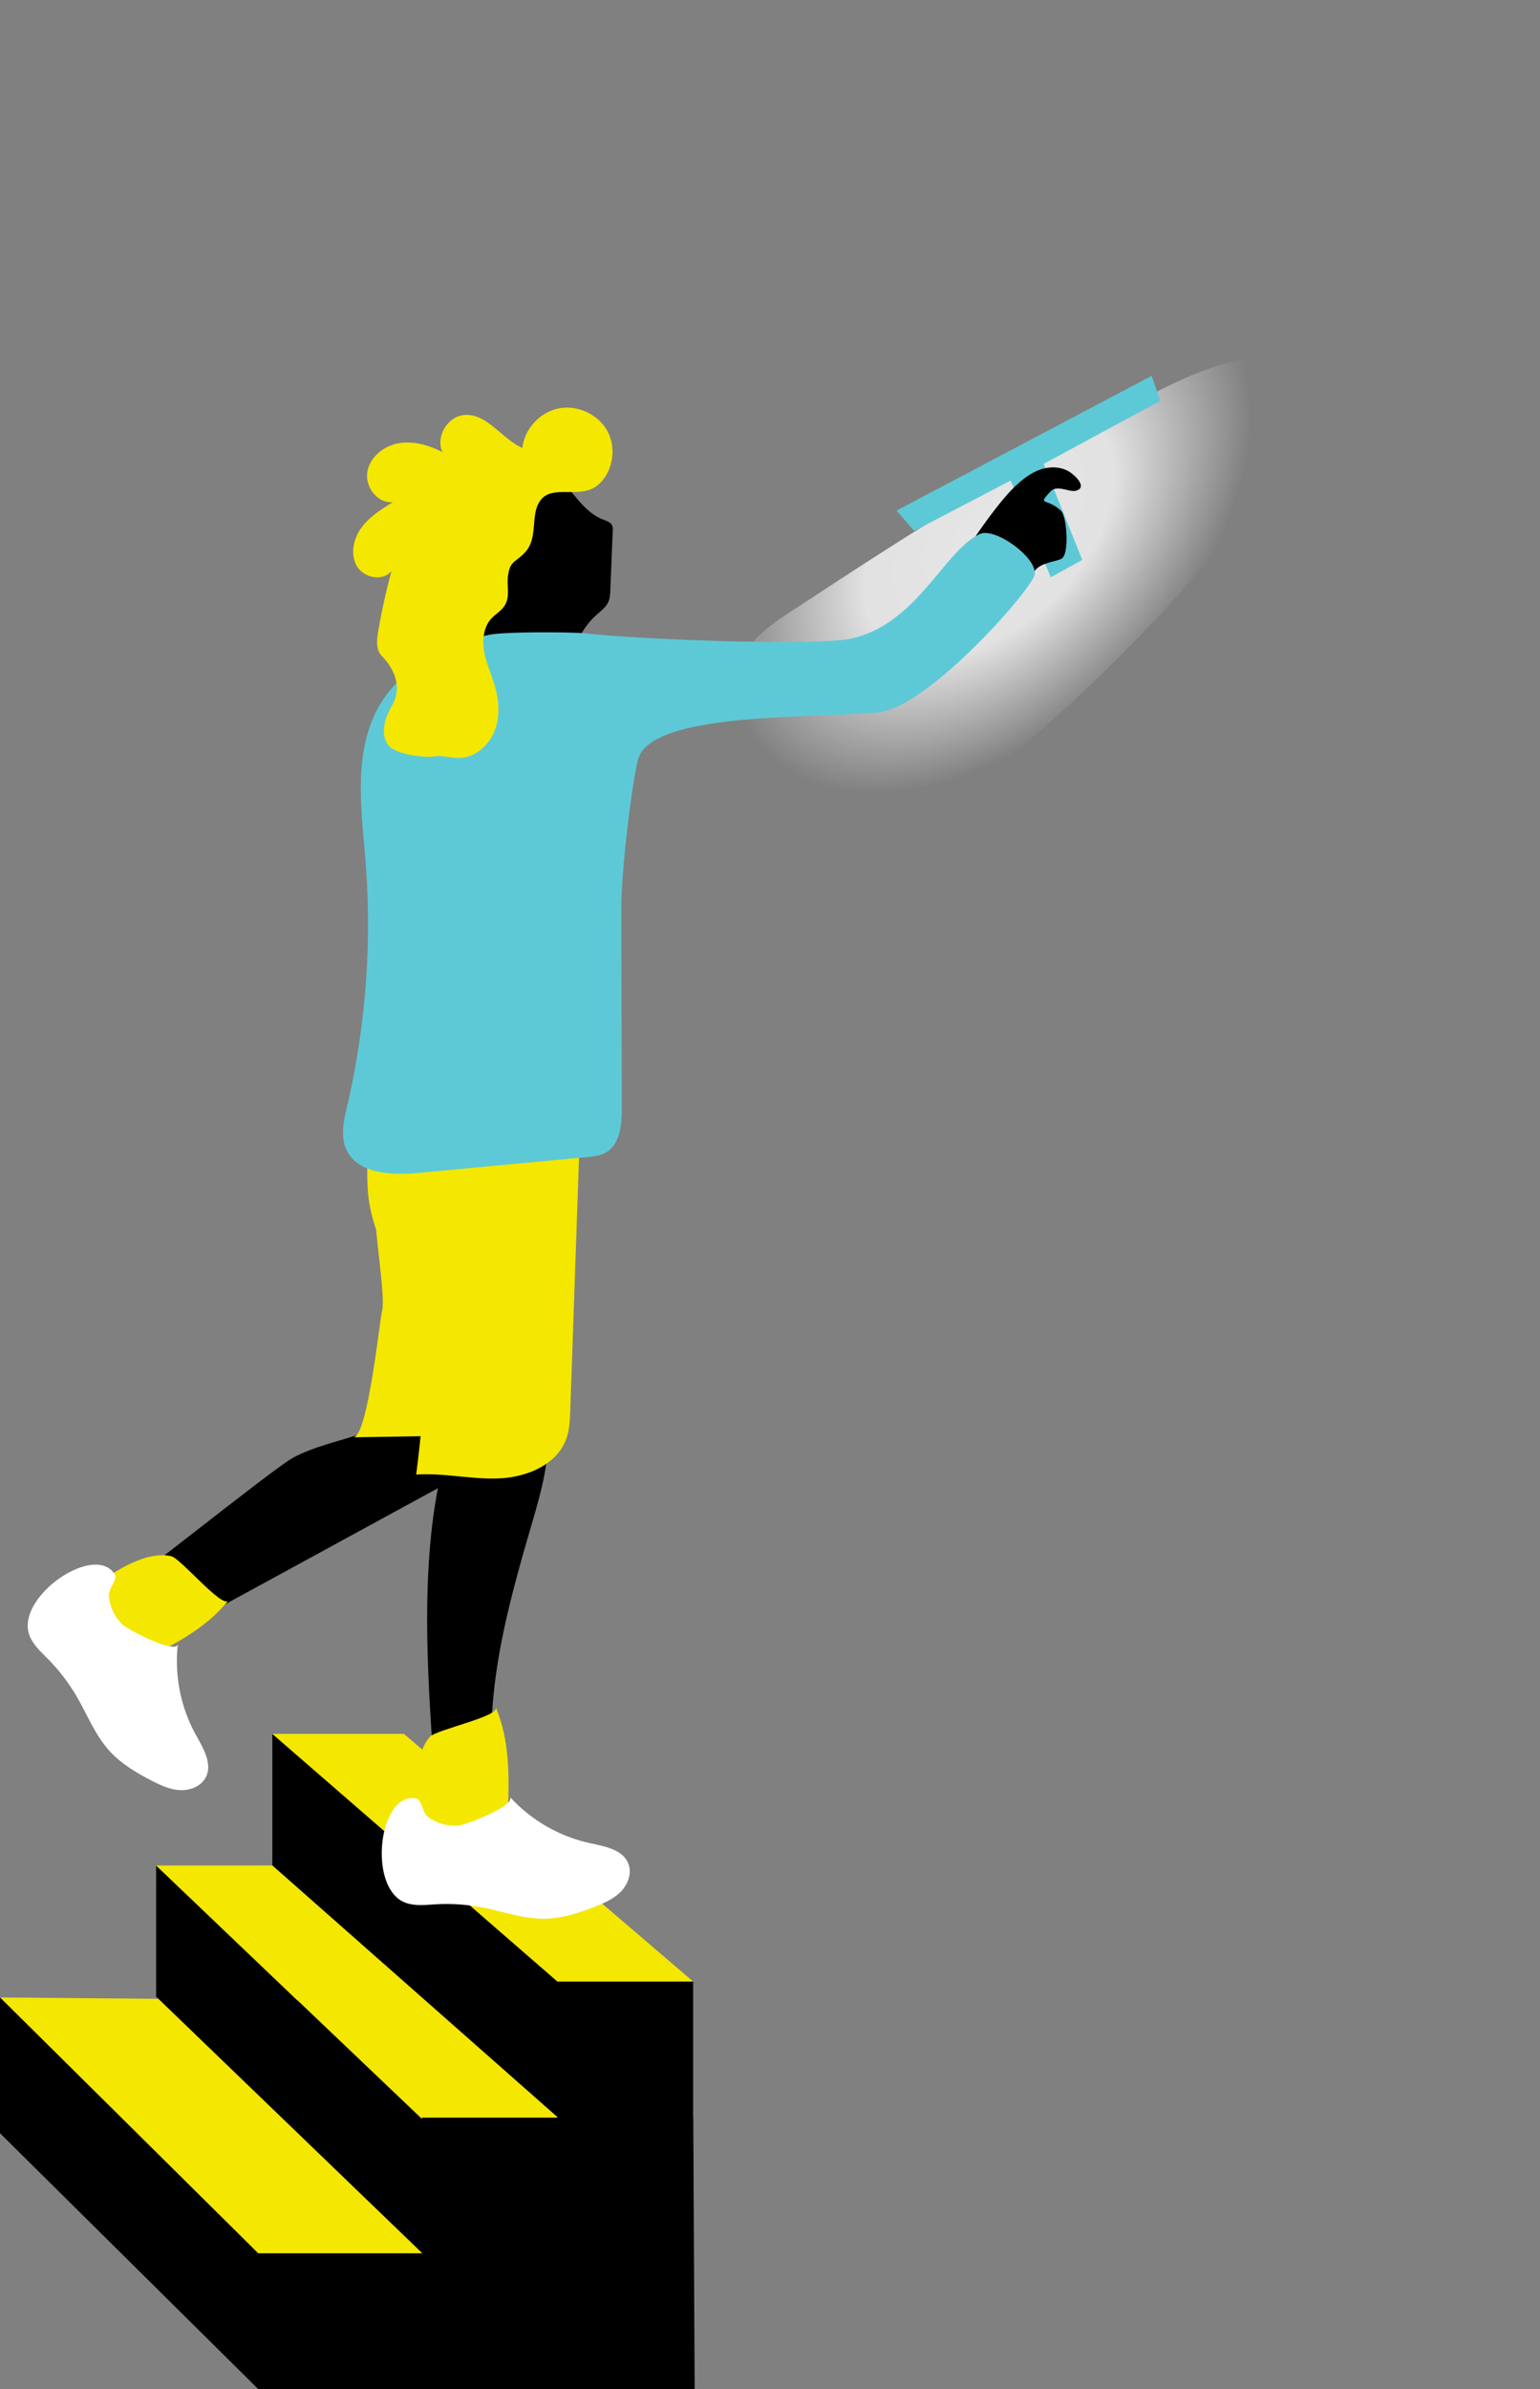 <svg id="Capa_1" xmlns="http://www.w3.org/2000/svg" viewBox="0 0 82.131 127.341"><rect x="0" y="0" width="82.131" height="127.341" fill="#808080" stroke="none"/><defs><style>.cls-1{fill:none}.cls-2{clip-path:url(#clippath)}.cls-3{fill:#fff}.cls-4{fill:#f4e700}.cls-5{fill:#5ec9d6}.cls-6{fill:url(#Degradado_sin_nombre_31)}</style><clipPath id="clippath"><path class="cls-1" d="M46.491 29.787a350.953 350.953 0 0 0-3.419 2.225c-1.863 1.227-3.618 2.164-4.06 4.477-.536 2.804-.658 5.776.026 8.561.643 2.619 5.794 3.262 8.142 3.611 4.064.604 8.265.651 12.233-.414s7.699-3.315 10.077-6.667c2.865-4.039 3.119-8.921 3.421-13.69.068-1.08.053-2.234.287-3.294.218-.988.582-1.455.148-2.474-.805-1.89-3.11-3.017-5.066-3.106-2.621-.12-5.107 1.072-7.428 2.296-4.919 2.596-9.682 5.471-14.362 8.475z"/></clipPath><radialGradient id="Degradado_sin_nombre_31" cx="467.583" cy="771.919" fx="467.583" fy="771.919" r="14.829" gradientTransform="matrix(0 1 -1.609 0 1294.721 -439.417)" gradientUnits="userSpaceOnUse"><stop offset="0" stop-color="#fff" stop-opacity=".8"/><stop offset=".337" stop-color="#fff" stop-opacity=".767"/><stop offset=".704" stop-color="#fff" stop-opacity="0"/></radialGradient></defs><path class="cls-1" d="M0 0h82.131v127.341H0z"/><g class="cls-2"><ellipse class="cls-6" cx="52.91" cy="28.166" rx="29.965" ry="9.635" transform="rotate(-45 52.91 28.166)"/></g><path class="cls-4" d="M22.5 120.075v.03h-8.729L0 106.466l8.451.073L22.5 120.075z"/><path d="M37.047 127.341H13.771l-.234-.234L0 113.702v-7.236l13.771 13.639H22.5v-.03L8.451 106.539l-.124-.117v-6.988l7.522 7.178h.015l6.636 6.329v-.073h7.229v-.022L14.525 99.434v-7.017l8.085 7.017 7.119 6.183h7.237v7.251h.007l.074 14.473z"/><path class="cls-4" d="M29.729 112.846v.022H22.5v.059l-6.636-6.315h-.015l-7.522-7.178h6.198l15.204 13.412zm7.237-7.229h-7.237l-7.119-6.183-8.085-7.017h7.017l15.424 13.2z"/><path class="cls-5" d="M47.814 27.214l13.603-7.178.463 1.33-6.218 3.358 2.058 5.118-1.68.927-2.137-5.157-5.146 2.687-.943-1.085z"/><path d="M54.004 26.055c.413-.408.867-.795 1.41-1.001s1.193-.204 1.669.128.839.863.27.979c-.358.073-.984-.337-1.328.036-.725.788-.213.306.559 1.027.3.28.447 2.143.085 2.513-.181.185-1.071.213-1.427.624-.283.326-.556.761-.828 1.271-.804 1.505-1.768-.453-3.559.364-1.885.86 1.809-4.616 3.149-5.94zm-21.87 1.625c.197.079.435.144.516.341a.647.647 0 0 1 .028.274l-.127 3.14c-.009.221-.019.448-.109.65-.129.289-.401.483-.637.695a3.874 3.874 0 0 0-1.147 1.86c-.116.429-.191.929-.564 1.17-.244.158-.554.159-.844.154l-3.018-.048c-.129-.002-.266-.007-.372-.079-.146-.099-.188-.291-.229-.462a4.381 4.381 0 0 0-1.087-1.994c-.377-.394-.826-.714-1.219-1.093a5.662 5.662 0 0 1-1.666-4.703c.053-.428.159-.856.379-1.226.494-.829 1.467-1.233 2.397-1.488 1.352-.37 3.226-.888 4.509-.156 1.266.722 1.869 2.436 3.189 2.967zm-9.09 65.156c.031.468.082.974.398 1.322.585.646 1.744.309 2.234-.413s.516-1.648.572-2.519c.219-3.372 1.137-6.656 2.084-9.9.403-1.382.819-2.8.891-4.247.077-1.543.145-2.965-1.517-2.941-1.756.025-3.067.836-3.636 2.482-1.673 4.833-1.355 11.2-1.024 16.216z"/><path d="M5.854 85.026c.434.393.621.98.899 1.495s.752 1.019 1.336.986c.277-.016.53-.151.774-.284l14.542-7.928c.325-.177.655-.358.914-.623 1.242-1.271.332-3.419-.635-4.535-1.596.754-2.971 1.817-4.686 2.37-1.151.371-2.279.615-3.36 1.185-1.06.559-9.614 7.487-9.783 7.333z"/><path class="cls-4" d="M22.593 97.443c.056.167.123.339.257.453.19.164.464.173.715.174l1.935.008c.498.002 1.075-.033 1.369-.435.186-.254.204-.59.216-.905.069-1.938.125-3.951-.646-5.73.209.482-3.165 1.179-3.512 1.565-.98 1.089-.744 3.638-.334 4.869zm-17.908-12.5c-.121.128-.241.268-.28.44-.055.245.065.491.182.713l.902 1.712c.232.441.534.933 1.027 1.004.312.045.617-.097.9-.235 1.743-.849 3.546-1.745 4.754-3.262-.327.411-2.527-2.24-3.031-2.365-1.421-.353-3.562 1.052-4.455 1.993z"/><path class="cls-3" d="M21.633 101.42c.511.184 1.073.112 1.616.082.829-.047 1.663.01 2.478.167 1.104.213 2.187.613 3.312.6.923-.011 1.819-.301 2.678-.637.506-.197 1.019-.421 1.398-.81s.595-.984.395-1.489c-.299-.757-1.267-.921-2.062-1.095a8.137 8.137 0 0 1-4.265-2.474c.408.452-2.421 1.551-2.805 1.552-.597.002-1.078-.129-1.562-.483-.277-.203-.326-.928-.637-.98-2.003-.337-2.589 4.829-.545 5.566zM1.574 87.176c.199.506.623.881 1.004 1.269a10.114 10.114 0 0 1 1.508 1.973c.568.971.981 2.049 1.733 2.886.617.686 1.426 1.169 2.245 1.594.482.25.989.489 1.531.517s1.131-.201 1.38-.684c.372-.724-.143-1.56-.536-2.272a8.142 8.142 0 0 1-.952-4.838c-.07.605-2.762-.798-3.016-1.086-.395-.448-.614-.896-.667-1.493-.03-.342.483-.857.317-1.125-1.067-1.728-5.338 1.237-4.544 3.261z"/><path class="cls-4" d="M19.639 63.693c.239 2.4 1.765 4.467 2.45 6.78.775 2.616.444 5.416.107 8.124 1.466-.099 2.93.263 4.398.204 1.468-.059 3.083-.704 3.596-2.08.186-.5.207-1.044.225-1.576l.5-14.432c.003-.083.004-.171-.041-.241-.08-.124-.259-.124-.406-.111a26.763 26.763 0 0 1-7.473-.399c-1.007-.197-2.163-.889-2.868-.138-.633.674-.574 3.02-.489 3.868z"/><path class="cls-4" d="M18.835 76.611l4.35-.071c.115-.002.246-.011.317-.101a.397.397 0 0 0 .063-.178c.324-1.833.938-15.589-3.041-14.503-1.353.369.147 6.841-.149 8.132-.159.691-.767 6.709-1.539 6.722z"/><path class="cls-5" d="M45.351 34.047c3.544-.748 4.987-4.686 6.9-5.582.854-.4 3.298 1.43 2.89 2.28-.584 1.215-5.758 6.976-8.294 7.225-3.35.329-12.013-.042-12.799 2.449-.266.843-.921 5.7-.914 8.163l.028 10.478c.002.883-.087 1.933-.853 2.372-.31.177-.677.214-1.033.247l-8.951.838c-1.443.135-3.264.065-3.857-1.258-.324-.722-.128-1.557.051-2.327a42.732 42.732 0 0 0 .993-12.799c-.129-1.754-.367-3.512-.222-5.265.294-3.557 2.182-5.398 5.393-6.597.49-.183.985-.362 1.501-.451.844-.147 4.308-.144 5.16-.05 3.022.335 12.197.657 14.008.275z"/><path class="cls-4" d="M32.365 22.927c-.509-.874-1.607-1.361-2.596-1.152s-1.797 1.096-1.911 2.102c-1.111-.499-1.896-1.867-3.109-1.756-.887.081-1.521 1.161-1.158 1.975-.719-.369-1.539-.61-2.334-.469s-1.543.743-1.668 1.541.559 1.679 1.363 1.597c-.619.383-1.254.782-1.682 1.371s-.603 1.423-.231 2.049c.372.626 1.39.821 1.84.248a34.925 34.925 0 0 0-.713 3.247c-.075.441-.121.954.189 1.276.696.722 1.116 1.695.539 2.676-.39.664-.649 1.579-.13 2.147.324.354 1.645.64 2.416.534.432-.059.866.095 1.303.087.82-.014 1.553-.626 1.87-1.383.317-.756.272-1.624.048-2.414-.174-.615-.452-1.202-.572-1.83s-.053-1.34.382-1.809c.207-.223.484-.378.661-.624.36-.501.149-1.057.217-1.611.1-.822.357-.72.885-1.257.792-.806.243-2.114.905-2.869.682-.779 2.148.041 3.06-.794.771-.706.951-1.982.427-2.881z"/></svg>